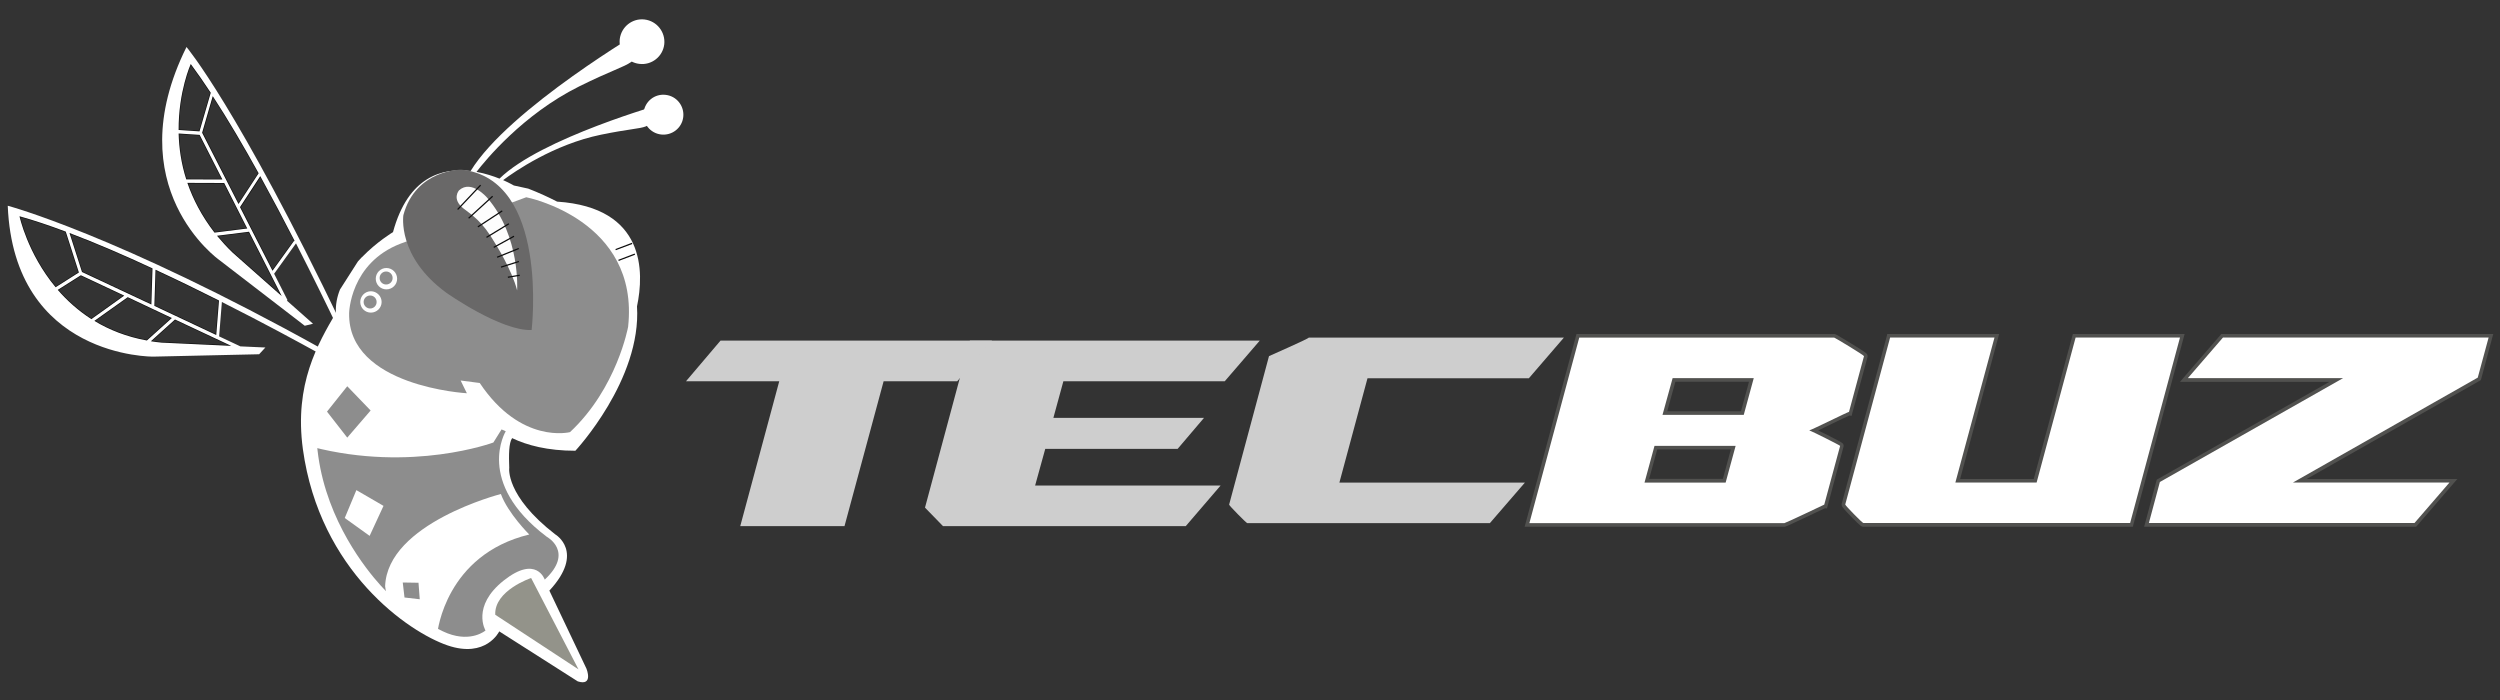 <svg xmlns="http://www.w3.org/2000/svg" version="1.2" viewBox="0 0 2000 560" width="2000" height="560">
  <rect x="0" y="0" width="2000" height="560" fill="#333333" stroke="none"/>
  <style>
		.s0 { fill: #ffffff } 
		.s1 { fill: #ffffff } 
		.s2 { fill: #51514f } 
		.s3 { fill: #cecece } 
		.s4 { fill: #8d8d8d } 
		.s5 { fill: #93938a } 
		.s6 { fill: #fdfdfd } 
		.s7 { fill: #ffffff } 
		.s8 { fill: none;stroke: #0d0d0d;stroke-miterlimit:10 } 
        .s9 { fill: #696868 } 
	</style>
  <g id="Layer 1">
    <path id="&lt;Path&gt;" class="s0" d="m530.9 82.8c0 0-98.2 27.6-131.3 60.1-5-2-11.3-4.1-18.4-5.4 6.9-9 37-45.9 82-68.3 51.6-25.6 41.7-11.2 53.1-46.3 0 0-109.2 63.9-139.8 113.9-22.5-2.8-50 4.3-62.1 48.9 0 0-12.9 7.7-25 20.2q0-0.1 0-0.1l-3.1 3.4-14.3 22.4c-2.4 5.9-3.6 12.2-3.3 18.7-14.2 24.5-33.5 56.8-26.4 109 13.5 97.8 84.8 146.4 115.7 157 31 10.6 41.4-11.2 41.4-11.2l62.8 40c12.7 4 7-10.1 7-10.1l-29.7-62.5c28.7-31 4.7-45 4.7-45-40.1-31-36.8-53.2-36.8-53.2-0.4-10.1-0.4-19.9 2.3-23.8 11.9 5.7 28.3 10.1 50.6 10.1 0 0 53-56.8 49.3-115.5 5.8-27.5 6.9-79.1-63.9-83.8-7-3.6-14.6-7.1-23.1-10.4l-11.5-2.5c0 0-3.2-1.9-8.6-4.3 9.1-6.8 40.4-28.5 78.1-36.3 45-9.3 34.4-0.2 50.3-25z"/>
    <path id="&lt;Compound Path&gt;" class="s1" d="m1221.6 420l40.7-151.3h205.1c0.4 0 0.8 0 12.5 7.1 11.7 7.2 12.2 7.9 12.5 8.2l0.4 0.6-0.2 0.8-12.4 45.7-0.9-0.2c-1.4 0.6-7.6 3.6-13.1 6.2-7.5 3.7-12.3 6-15.1 7.3 3.3 1.5 8.1 3.9 9.9 4.8 12.5 6.3 12.5 6.4 12.5 7.5v0.2l-13 48.2h-0.8q-0.4 0.2-1.3 0.6c-29.9 14.3-30.4 14.3-30.9 14.3zm157.9-35.4l7.2-26.5h-61.9l-7.3 26.5zm14.6-54.1l7.2-26.5h-61.9l-7.3 26.5z"/>
    <path id="&lt;Compound Path&gt;" class="s2" d="m1467.4 267.2h-204-2.2l-0.6 2.2-39.9 148.4-1 3.6h3.8 204c1 0 1.3 0 31.4-14.3q0.7-0.3 1.1-0.5l1.6 0.1 0.6-2.3 12.6-47 0.1-0.3v-0.4c0-1.9-0.9-2.4-5.1-4.6-2.1-1.1-5-2.6-8.1-4.2-2.4-1.1-4.9-2.4-7.2-3.5 2.7-1.3 6.7-3.2 12.3-6 5.1-2.4 10.8-5.2 12.7-6l1.8 0.3 0.6-2.5 12.1-44.5c0.2-0.8 0.1-1.7-0.5-2.5-0.4-0.6-0.9-1.3-12.9-8.6-12-7.4-12.3-7.4-13.2-7.4zm0 2.9c0.5 0 24 14.2 23.8 14.8l-12 44.6q0 0 0 0c-0.9 0-30 14.5-31.8 14.8q0 0-0.1 0 0 0 0 0 0 0 0.1 0 0 0 0 0c1.8 0.5 24.7 12 24.7 12.4l-12.7 47c0 0-31.1 14.8-31.9 14.8h-204l39.9-148.4zm-78.9 86.6h-64.9l-8 29.4h64.9zm14.5-54.2h-64.9l-8.1 29.4h65zm-62.7 2.9h58.9l-6.4 23.6h-59zm-14.5 54.1h58.9l-6.4 23.6h-59z"/>
    <path id="&lt;Compound Path&gt;" class="s3" d="m1251.1 270.1l-28 32.5h-129.1l-22.5 83.5h148.4l-28 32.4h-194.1c-0.7 0-14.7-14.2-14.5-14.8l31.9-118.8c0.6-0.3 31.8-14 31.8-14.8z"/>
    <path id="&lt;Compound Path&gt;" class="s3" d="m1007.8 272.5l-28 32.5h-129.1l-8 29.3h120.5l-21.1 24.8h-105.9l-8.1 29.3h148.4l-27.9 32.5h-194.2l-14.4-14.8 35.9-133.6z"/>
    <path id="&lt;Compound Path&gt;" class="s3" d="m793.6 272.5l-27.8 32.5h-58.9l-31.3 115.9h-83.4l31.2-115.9h-74.6l27.6-32.5z"/>
    <path id="&lt;Path&gt;" class="s1" d="m1490.7 420c-2.2 0-15.4-14.9-15.5-15.1-0.2-0.3-0.6-0.9-0.4-1.7l36.1-134.5h86.5l-31.2 115.9h61.9l31.3-115.9h86.4l-40.6 151.2h-214z"/>
    <path id="&lt;Compound Path&gt;" class="s2" d="m1747.7 267.2h-3.8-83.4-2.2l-0.6 2.2-30.7 113.8h-58.9l30.2-112.3 1-3.7h-3.8-83.4-2.3l-0.5 2.2-35.9 133.5c-0.4 1.4 0.4 2.5 0.7 2.8 1 1.6 4.8 5.6 7.7 8.5 7.1 7.2 7.6 7.2 8.9 7.2h1.1 0.1 212.2 2.2l0.5-2.1 39.9-148.4zm-3.7 2.8l-39.9 148.4h-213.4q0 0 0 0c-0.9 0-14.7-14.2-14.5-14.8l35.9-133.6h83.5l-31.3 116h65l31.2-116z"/>
    <path id="&lt;Path&gt;" class="s1" d="m1717.2 420l9.5-35.3 142.3-80.7h-121.9l30.6-35.3h215l-9.3 34.4-143.5 81.5h122.8l-30.4 35.4z"/>
    <path id="&lt;Compound Path&gt;" class="s2" d="m1994.6 267.2h-3.8-212.5-1.3l-0.8 1-28.1 32.5-4.1 4.8h6.3 113.2l-137 77.6-1.1 0.6-0.3 1.2-8.8 32.9-1 3.6h3.8 212.5 1.3l0.9-1 28-32.5 4.1-4.7h-6.3-114.3l138.3-78.5 1-0.6 0.4-1.2 8.6-32zm-3.7 2.8l-8.7 32.1-147.8 83.9h125.2l-28 32.4h-212.5l8.8-32.8 146.6-83.1h-124.2l28.1-32.5z"/>
    <path id="&lt;Path&gt;" class="s4" d="m294.8 229.8c0 0 48.3 90.8 109.8 115.2 0 0-25 40.8 32.8 84.4 0 0 22.3 12-1.6 34.3 0 0-6.6-20-32.8 0.7-26.1 20.7-14.6 40-14.6 40 0 0-11.1 9.6-30.3 2.3-19.2-7.4-48.8-33.3-48.8-33.3 0 0-116.3-111-14.5-243.6z"/>
    <path id="&lt;Path&gt;" class="s5" d="m396.2 491.8l66.6 43.7-37.9-73.1c0 0-29.6 9.9-28.7 29.4z"/>
    <path id="&lt;Path&gt;" class="s0" d="m249.7 357.5c0 0 0.3-91.5 44.6-132.5 0 0 45 82.2 108.2 116.5l-7.8 12.5c0 0-65.2 24.2-145 3.5z"/>
    <path id="&lt;Path&gt;" class="s0" d="m400.7 395.2c0 0-90.9 23.3-92.6 73.8l1.4 9.2 40.5 27.6c0 0 6.4-62 73.4-78.2 0 0-17-16.9-22.7-32.4z"/>
    <path id="&lt;Path&gt;" class="s0" d="m285.1 392.1l21.7 12.6-11.1 24-19.9-14.3z"/>
    <path id="&lt;Path&gt;" class="s4" d="m277.8 309l18.7 19.4-18.7 21.7-16.2-20.8z"/>
    <path id="&lt;Path&gt;" class="s4" d="m322.2 466l12.6 0.2 1 13.2-12.2-1.4z"/>
    <path id="&lt;Path&gt;" class="s4" d="m421 157.8c0 0 90.8 17.8 81.5 103.6 0 0-8.9 49.2-46.5 84.3 0 0-39.2 10.1-72.2-39.3l-15.3-2 5 10.2c0 0-95.4-5.3-94.2-64.1 0 0 0.6-40 41.2-55.6z"/>
    <path id="&lt;Path&gt;" class="s9" d="m425.3 264c0 0 14.4-121.2-56.4-128.3 0 0-36.4-0.2-46.2 36.4 0 0-5.3 33.2 34.5 62.2 0 0 43.7 30.8 68.1 29.7z"/>
    <path id="&lt;Path&gt;" class="s6" d="m413.7 232.3c0 0 2.8-43.1-23.8-73.9 0 0-12.7-15.2-22.7-6.1 0 0-6.1 6.9 3.6 14.5 6.7 5.2 15 10.1 25.1 27.5 0 0 13.4 20.9 17.8 38z"/>
    <path id="&lt;Path&gt;" class="s0" d="m546.6 93.6c-1 8.8-9 15-17.7 14-8.8-1-15.1-9-14-17.7 1-8.8 8.9-15.1 17.7-14 8.8 1 15 9 14 17.7z"/>
    <path id="&lt;Path&gt;" class="s0" d="m531.4 35.5c-1.2 9.8-10.1 16.8-19.9 15.6-9.8-1.1-16.8-10-15.7-19.8 1.2-9.9 10.1-16.9 19.9-15.7 9.8 1.2 16.8 10.1 15.7 19.9z"/>
    <path id="&lt;Path&gt;" class="s7" d="m492.5 188.2c0 0 15.8 5.3 11.4 28z"/>
    <path id="&lt;Path&gt;" class="s7" d="m540.7 91.6c0 5.1-4.2 9.3-9.3 9.3-5.1 0-9.2-4.2-9.2-9.3 0-5.1 4.1-9.2 9.2-9.2 5.1 0 9.3 4.1 9.3 9.2z"/>
    <path id="&lt;Path&gt;" class="s7" d="m524.9 32.8c0 6.1-5 11.1-11.1 11.1-6.2 0-11.2-5-11.2-11.1 0-6.2 5-11.2 11.2-11.2 6.1 0 11.1 5 11.1 11.2z"/>
    <path id="&lt;Path&gt;" class="s0" d="m305.3 241.6c0 4.7-3.9 8.5-8.6 8.5-4.7 0-8.5-3.8-8.5-8.5 0-4.7 3.8-8.6 8.5-8.6 4.7 0 8.6 3.9 8.6 8.6z"/>
    <path id="&lt;Path&gt;" class="s4" d="m301.3 241.6c0 2.9-2.3 5.2-5.2 5.2-2.8 0-5.2-2.3-5.2-5.2 0-2.9 2.4-5.2 5.2-5.2 2.9 0 5.2 2.3 5.2 5.2z"/>
    <path id="&lt;Path&gt;" class="s0" d="m317.7 223c0 4.7-3.8 8.5-8.6 8.5-4.7 0-8.5-3.8-8.5-8.5 0-4.7 3.8-8.6 8.5-8.6 4.8 0 8.6 3.9 8.6 8.6z"/>
    <path id="&lt;Path&gt;" class="s4" d="m314.1 222.4c0 2.9-2.3 5.2-5.2 5.2-2.9 0-5.2-2.3-5.2-5.2 0-2.9 2.3-5.2 5.2-5.2 2.9 0 5.2 2.3 5.2 5.2z"/>
    <path id="&lt;Path&gt;" class="s8" d="m406.3 221.8l9.5-1.6"/>
    <path id="&lt;Path&gt;" class="s8" d="m400.8 213.7l14.3-4.5"/>
    <path id="&lt;Path&gt;" class="s8" d="m397.7 205.8l17.3-7"/>
    <path id="&lt;Path&gt;" class="s8" d="m395 197.9l16.2-8.9"/>
    <path id="&lt;Path&gt;" class="s8" d="m494.8 208.3l13.1-5"/>
    <path id="&lt;Path&gt;" class="s8" d="m492.5 199.7l13.2-5"/>
    <path id="&lt;Path&gt;" class="s8" d="m389.2 189.9l17.9-10.9"/>
    <path id="&lt;Path&gt;" class="s8" d="m382.3 181.5l19.5-12.8"/>
    <path id="&lt;Path&gt;" class="s8" d="m374.9 174.6l19.2-17.6"/>
    <path id="&lt;Path&gt;" class="s8" d="m366.1 167.6l18.4-19.5"/>
    <path id="&lt;Path&gt;" class="s8" d="m173.6 188.6c3.8 4.5 7.9 9.1 12.5 13.5l39.3 34.8-26.2-51.5z"/>
    <path id="&lt;Path&gt;" class="s8" d="m218 216.6l17.4-24 0.6 0.5c-8.6-16.7-18-34.5-27.7-52.1l-16.2 24.7z"/>
    <path id="&lt;Path&gt;" class="s8" d="m168.6 74.2c-5.4-8.2-10.8-16-16-23 0 0-9.9 22-9.7 52.8l16.7 1.1z"/>
    <path id="&lt;Path&gt;" class="s8" d="m179.3 146.3v0.1l-29.4-0.1c4.5 13 11.4 26.5 21.7 39.8l26.2-3.3z"/>
    <path id="&lt;Path&gt;" class="s8" d="m159.7 107.9l-16.8-1.1c0.3 11.3 2 23.8 6.1 36.7l28.9 0.1z"/>
    <path id="&lt;Path&gt;" class="s8" d="m161.8 106.2l29 57 16.2-24.6c-12-21.6-24.5-42.9-36.7-61.7z"/>
    <path id="&lt;Path&gt;" class="s8" d="m64.7 220.2l-18.5 11.7c7.3 8.4 16.2 16.5 26.9 23.4l26.3-18.8z"/>
    <path id="&lt;Path&gt;" class="s8" d="m102.1 237.7v0.1l-26.6 18.9c11.7 7.1 25.6 12.7 42 15.7l20-18z"/>
    <path id="&lt;Path&gt;" class="s8" d="m120.7 273q4.2 0.7 8.6 1.1l55.7 2.6-45-21.1z"/>
    <path id="&lt;Path&gt;" class="s8" d="m52.6 185.3c-13-4.9-25.5-9.1-37-12.3 0 0 6.3 29.6 28.9 56.8l18.6-11.8z"/>
    <path id="&lt;Path&gt;" class="s8" d="m121.1 243.6l0.9-28.9c-22.3-10.4-45-20.2-66.4-28.3l10 31.2z"/>
    <path id="&lt;Path&gt;" class="s8" d="m173 268l2.2-27.6c-16.1-8.1-33.3-16.5-50.8-24.6l-0.9 28.9z"/>
    <path id="&lt;Compound Path&gt;" class="s0" d="m257.4 279c-164.3-91.4-251.2-114.4-251.2-114.4 4.9 122 116.4 120.7 116.4 120.7l84.7-1.9 5-5.4-20-0.9-17-8 2.2-27.5c33.4 16.8 61.8 32.3 77.8 41.1l15.3-19.6c-4.9 4.6-9.5 9.9-13.2 15.9zm-82.2-38.6l-2.2 27.6-49.5-23.3 0.9-28.9c17.5 8.1 34.7 16.5 50.8 24.6zm-53.2-25.7l-0.9 28.9-55.5-26-10-31.2c21.4 8.1 44.1 17.9 66.4 28.3zm-106.4-41.7c11.5 3.2 24 7.4 37 12.3l10.5 32.7-18.6 11.8c-22.6-27.2-28.9-56.8-28.9-56.8zm30.6 58.9l18.5-11.7 34.7 16.3-26.3 18.8c-10.7-6.9-19.6-15-26.9-23.4zm29.3 24.8l26.6-18.9v-0.1l35.4 16.7-20 18c-16.4-3-30.3-8.6-42-15.7zm109.5 20l-55.7-2.6q-4.4-0.4-8.6-1.1l19.3-17.4z"/>
    <path id="&lt;Compound Path&gt;" class="s0" d="m149.2 37.6c-55.8 112.3 26.1 170.3 26.1 170.3l68.5 52.7 6.6-1.6-20.9-18.5 0.5-0.4-10.7-21.1 17.5-24.3c13.9 27.2 25.8 51.6 33.8 68.4l3-2.9c-83.9-174.9-124.4-222.6-124.4-222.6zm3.4 13.6c5.2 7 10.6 14.8 16 23l-9 30.9-16.7-1.1c-0.2-30.8 9.7-52.8 9.7-52.8zm-9.7 55.6l16.8 1.1 18.2 35.7-28.9-0.1c-4.1-12.9-5.8-25.4-6.1-36.7zm7 39.5l29.4 0.1v-0.1l18.5 36.5-26.2 3.3c-10.3-13.3-17.2-26.8-21.7-39.8zm75.5 90.6l-39.3-34.8c-4.6-4.4-8.7-9-12.5-13.5l25.6-3.2zm10.5-43.8l-0.6-0.5-17.3 24-26-50.9 16.2-24.8c9.7 17.7 19.1 35.4 27.7 52.2zm-29-54.5l-16.1 24.6-29.1-57 8.5-29.3c12.2 18.7 24.7 40 36.7 61.7z"/>
  </g>
</svg>